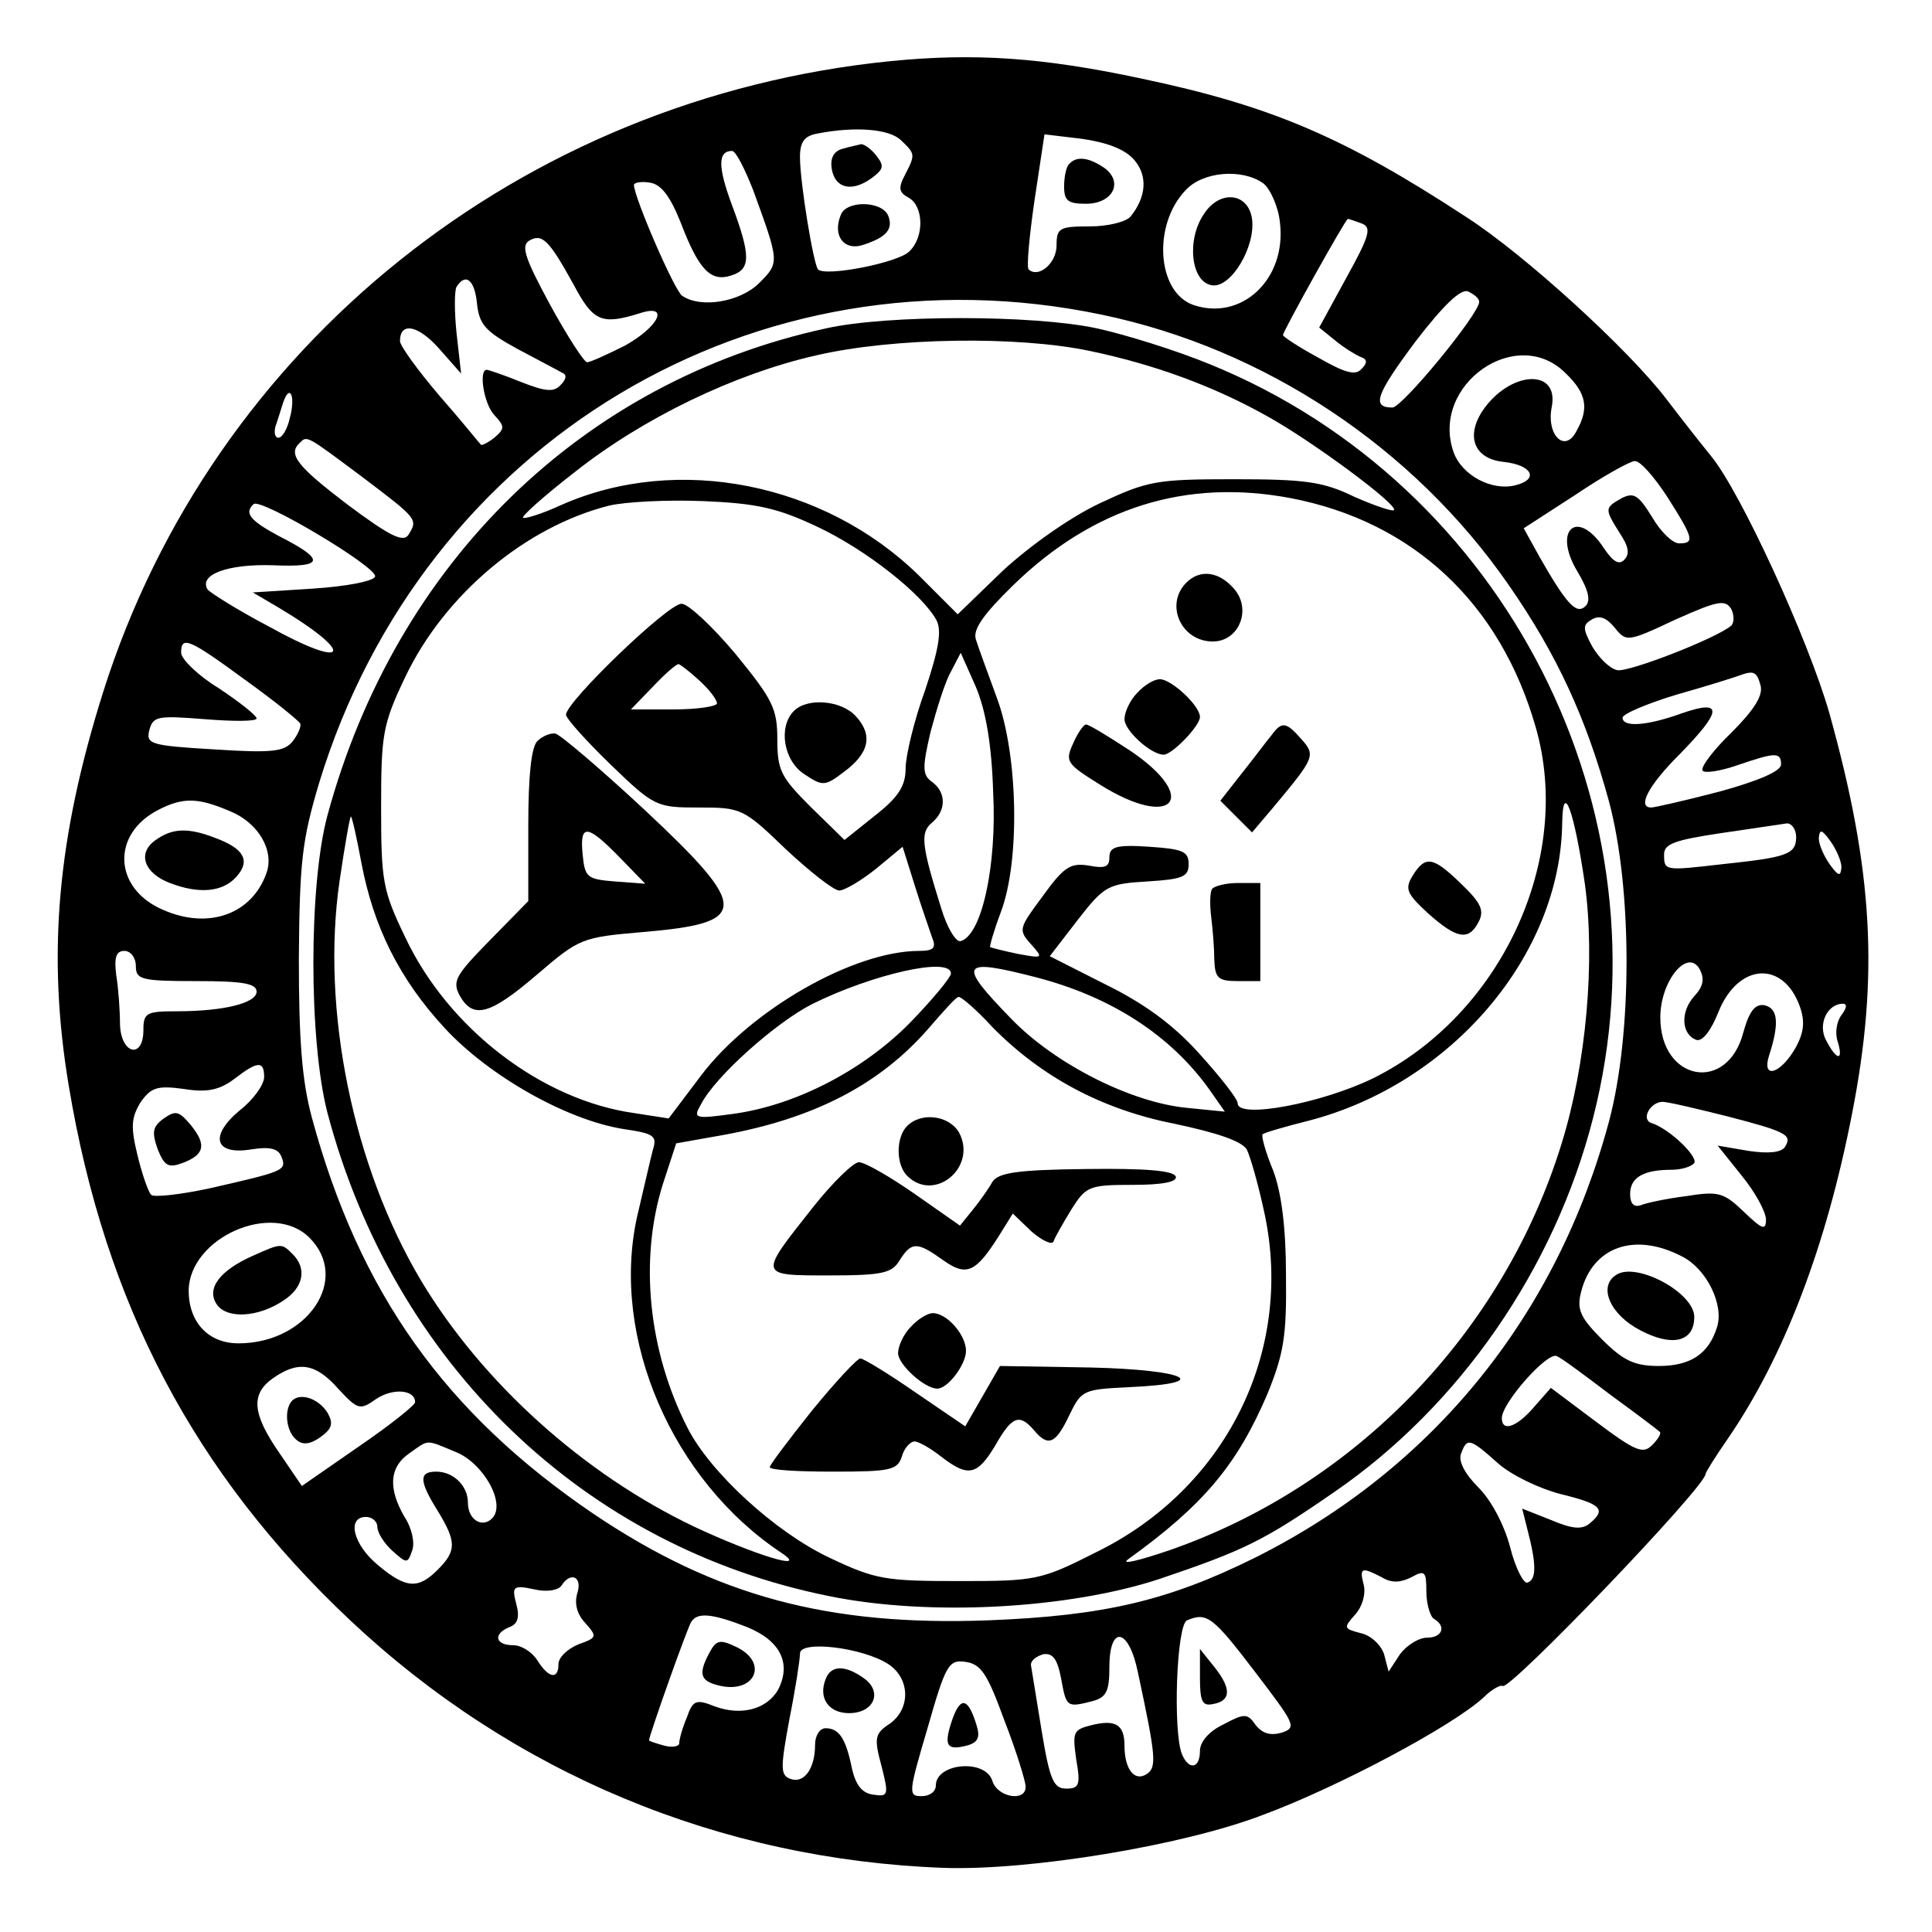 <?xml version="1.0" standalone="no"?>
<!DOCTYPE svg PUBLIC "-//W3C//DTD SVG 20010904//EN"
 "http://www.w3.org/TR/2001/REC-SVG-20010904/DTD/svg10.dtd">
<svg version="1.0" xmlns="http://www.w3.org/2000/svg"
 width="256pt" height="256pt" viewBox="0 0 256 256"
 preserveAspectRatio="xMidYMid meet">
<g transform="translate(0,256) scale(0.1,-0.1)"
fill="#000000" stroke="none">
<path d="M1180 2479 c-489 -49 -898 -377 -1043 -835 -61 -193 -75 -348 -46
-522 48 -290 167 -515 373 -709 216 -203 490 -317 786 -328 112 -4 316 29 423
70 100 37 252 118 293 156 11 11 23 17 25 15 8 -8 269 264 269 281 0 2 13 23
29 46 75 109 131 256 165 431 36 183 28 323 -30 531 -28 98 -118 294 -157 341
-13 16 -39 49 -58 74 -50 66 -189 193 -267 243 -162 106 -259 147 -430 183
-131 28 -221 34 -332 23z m14 -105 c19 -18 19 -19 5 -46 -9 -17 -8 -23 5 -30
20 -11 21 -52 1 -71 -14 -15 -111 -34 -121 -24 -6 6 -24 115 -24 149 0 20 6
28 23 31 51 10 96 6 111 -9z m309 -26 c18 -21 16 -49 -5 -75 -6 -7 -30 -13
-54 -13 -40 0 -44 -2 -44 -25 0 -24 -24 -44 -37 -32 -3 3 1 45 8 93 l13 86 50
-6 c34 -5 57 -14 69 -28z m-505 -40 c35 -96 35 -96 8 -123 -25 -25 -77 -34
-102 -17 -10 6 -64 131 -64 147 0 3 10 5 21 3 15 -2 27 -18 41 -53 24 -63 40
-79 67 -70 26 8 26 26 1 93 -19 51 -19 72 0 72 5 0 17 -24 28 -52z m676 9 c9
-7 20 -31 22 -52 9 -75 -51 -131 -115 -109 -48 17 -54 106 -10 152 23 25 75
29 103 9z m130 -53 c14 -5 11 -16 -20 -72 l-36 -66 21 -17 c12 -10 27 -19 34
-22 9 -3 9 -8 1 -16 -8 -9 -22 -5 -57 15 -26 14 -47 28 -47 30 0 5 83 154 86
154 1 0 10 -3 18 -6z m-1044 -81 c26 -49 37 -54 88 -38 40 13 25 -18 -20 -43
-24 -12 -46 -22 -50 -22 -4 0 -26 34 -49 76 -33 61 -39 78 -28 85 17 10 26 2
59 -58z m-128 -25 c3 -28 11 -37 53 -60 28 -15 55 -29 60 -32 6 -2 6 -8 -2
-16 -9 -10 -20 -9 -53 4 -22 9 -43 16 -45 16 -11 0 -4 -45 10 -60 14 -15 14
-18 0 -30 -9 -7 -17 -11 -18 -9 -2 2 -26 32 -55 65 -29 34 -52 66 -52 72 0 26
24 21 51 -9 l30 -34 -6 53 c-3 29 -3 57 0 62 12 19 24 9 27 -22z m1328 2 c0
-16 -102 -140 -115 -140 -28 0 -22 17 31 88 37 48 59 69 69 66 8 -4 15 -9 15
-14z m-500 -17 c216 -45 413 -176 539 -358 64 -92 103 -177 133 -287 31 -116
31 -308 0 -424 -69 -257 -233 -460 -469 -578 -115 -57 -200 -77 -353 -83 -212
-8 -361 32 -522 140 -198 134 -312 294 -375 527 -13 49 -17 102 -17 210 1 128
4 156 27 233 138 452 579 716 1037 620z m615 -78 c27 -26 31 -46 14 -76 -15
-30 -40 -6 -33 31 11 53 -56 49 -92 -5 -22 -34 -10 -63 28 -67 38 -4 48 -23
16 -31 -31 -8 -71 13 -82 44 -31 89 84 170 149 104z m-1691 -59 c-3 -14 -10
-26 -15 -26 -5 0 -6 7 -4 15 3 8 7 22 10 31 9 27 17 9 9 -20z m96 -78 c74 -56
74 -56 61 -77 -7 -10 -25 -1 -80 40 -67 51 -80 67 -64 82 10 10 8 11 83 -45z
m1729 -26 c35 -55 37 -62 16 -62 -9 0 -25 16 -36 35 -18 29 -24 33 -40 25 -23
-13 -23 -14 -3 -46 12 -18 14 -28 6 -36 -7 -7 -15 -2 -27 16 -35 53 -68 24
-35 -31 15 -25 18 -39 11 -46 -12 -12 -25 2 -61 65 l-21 38 68 44 c37 25 73
45 79 45 7 1 26 -21 43 -47z m-1712 -106 c-2 -6 -37 -13 -83 -16 l-79 -5 34
-20 c104 -62 93 -84 -13 -25 -42 22 -78 45 -81 49 -12 20 28 34 87 32 68 -3
70 7 7 39 -37 20 -46 30 -33 42 9 9 165 -84 161 -96z m1797 -65 c-20 -17 -136
-62 -151 -59 -10 2 -24 16 -33 31 -13 24 -13 29 -1 36 10 6 19 3 30 -10 16
-20 17 -20 81 10 56 25 66 27 74 14 4 -8 4 -18 0 -22z m-1969 -72 c39 -28 71
-54 73 -58 1 -4 -3 -14 -10 -23 -11 -14 -27 -16 -104 -11 -85 5 -91 7 -86 26
5 18 11 19 74 14 37 -3 68 -3 68 1 0 4 -23 22 -50 40 -28 17 -50 39 -50 47 0
23 10 19 85 -36z m2008 -8 c3 -13 -9 -32 -39 -62 -24 -23 -41 -46 -38 -50 2
-4 23 -1 46 7 50 17 58 18 58 1 0 -9 -31 -22 -82 -36 -46 -12 -86 -21 -90 -21
-19 0 -4 29 37 70 57 58 59 74 4 55 -47 -17 -79 -19 -79 -6 0 5 33 19 73 31
39 11 77 23 82 25 19 7 23 5 28 -14z m-2028 -166 c37 -15 59 -52 48 -82 -19
-54 -76 -75 -136 -49 -67 28 -70 101 -7 133 33 17 53 16 95 -2z m2075 -34 c0
-23 -12 -27 -97 -36 -78 -9 -78 -9 -78 13 0 14 15 19 75 28 41 6 81 12 88 13
6 0 12 -8 12 -18z m60 -40 c-1 -13 -4 -12 -15 3 -8 11 -15 27 -15 35 1 13 4
12 15 -3 8 -11 15 -27 15 -35z m-2260 -131 c0 -18 7 -20 80 -20 61 0 80 -3 80
-14 0 -15 -43 -26 -106 -26 -40 0 -44 -2 -44 -25 0 -39 -30 -32 -31 8 0 17 -2
47 -5 65 -3 24 0 32 11 32 8 0 15 -9 15 -20z m2065 -40 c-19 -21 -17 -51 3
-58 8 -2 19 12 29 37 26 65 86 69 108 7 7 -20 5 -34 -5 -53 -20 -36 -46 -44
-36 -12 14 43 12 63 -6 67 -12 2 -20 -7 -28 -36 -21 -81 -110 -65 -110 20 0
48 36 92 52 64 7 -13 5 -23 -7 -36z m195 -25 c-6 -8 -9 -23 -5 -35 8 -26 -1
-26 -15 1 -12 21 1 49 22 49 6 0 5 -6 -2 -15z m-2090 -82 c0 -10 -14 -30 -32
-44 -41 -34 -34 -60 15 -52 25 4 36 1 40 -10 7 -18 4 -19 -97 -42 -38 -8 -73
-12 -76 -8 -4 5 -12 28 -18 53 -9 37 -8 49 4 69 14 20 22 23 58 18 31 -5 47
-1 66 13 31 24 40 25 40 3z m1938 -52 c81 -21 87 -25 77 -41 -5 -7 -21 -9 -48
-5 l-41 7 32 -40 c18 -22 32 -48 32 -58 0 -15 -5 -13 -29 10 -27 26 -34 28
-77 21 -25 -3 -53 -9 -60 -12 -9 -3 -14 2 -14 15 0 22 18 32 55 32 13 0 26 4
30 9 5 9 -34 46 -57 53 -14 5 -1 28 15 28 7 0 45 -9 85 -19z m-1878 -161 c55
-55 -3 -140 -94 -140 -40 0 -66 28 -66 70 1 70 111 119 160 70z m1819 -25 c32
-16 56 -64 46 -94 -11 -35 -35 -51 -77 -51 -32 0 -47 7 -75 35 -29 29 -34 40
-28 63 15 60 71 80 134 47z m-94 -184 c33 -24 62 -46 64 -48 3 -2 -2 -10 -10
-18 -12 -12 -22 -8 -74 31 l-60 45 -22 -25 c-23 -27 -43 -34 -43 -15 0 20 61
89 73 82 7 -3 39 -27 72 -52z m-1687 9 c26 -28 29 -29 50 -14 22 15 52 13 52
-4 0 -4 -34 -31 -75 -59 l-75 -52 -30 44 c-36 52 -38 78 -8 99 33 23 56 20 86
-14z m156 -84 c37 -15 67 -69 48 -88 -13 -13 -32 -2 -32 21 0 22 -19 41 -42
41 -23 0 -23 -12 2 -52 25 -41 25 -53 0 -78 -26 -26 -42 -25 -79 6 -33 27 -42
64 -16 64 8 0 15 -6 15 -13 0 -8 9 -22 20 -32 19 -17 20 -17 26 0 4 10 0 30
-10 45 -22 38 -20 66 6 84 27 19 21 19 62 2z m1381 -15 c18 -16 56 -34 84 -41
53 -13 60 -20 37 -39 -10 -8 -23 -7 -51 5 l-38 15 7 -28 c12 -46 12 -66 0 -70
-5 -2 -16 19 -23 47 -8 30 -25 62 -42 79 -18 18 -27 35 -23 45 8 21 11 21 49
-13z m-154 -151 c13 -8 25 -7 39 0 18 10 20 8 20 -19 0 -16 5 -33 10 -36 17
-10 11 -25 -9 -25 -11 0 -27 -10 -36 -22 l-15 -23 -6 23 c-4 12 -17 25 -31 28
-23 6 -23 7 -7 25 9 10 14 27 11 39 -6 23 -3 24 24 10z m-1066 -21 c-4 -13 -1
-27 10 -39 17 -19 16 -20 -9 -29 -14 -6 -26 -17 -26 -26 0 -21 -13 -19 -28 5
-7 11 -21 20 -32 20 -24 0 -27 15 -5 24 11 4 14 13 9 31 -6 23 -4 25 24 19 17
-4 32 -1 36 5 12 19 28 12 21 -10z m225 -45 c44 -18 59 -48 41 -83 -15 -26
-49 -35 -84 -22 -25 10 -29 8 -37 -15 -6 -14 -10 -29 -10 -34 0 -4 -9 -6 -20
-3 -11 3 -20 6 -20 7 0 6 51 150 56 157 8 13 28 11 74 -7z m672 -58 c54 -71
57 -75 36 -82 -15 -4 -25 -1 -34 10 -11 16 -15 16 -43 1 -19 -9 -31 -23 -31
-35 0 -24 -15 -26 -24 -4 -12 31 -7 172 7 177 26 11 34 5 89 -67z m-154 -3
c24 -112 25 -125 11 -134 -16 -10 -29 7 -29 38 0 28 -12 35 -44 27 -24 -6 -25
-9 -20 -45 6 -34 4 -39 -13 -39 -17 0 -22 11 -33 78 -7 42 -13 81 -14 86 0 6
7 11 16 14 13 2 19 -6 24 -32 7 -38 7 -39 42 -30 18 5 22 13 22 45 0 57 26 52
38 -8z m-331 12 c29 -19 30 -59 2 -79 -20 -13 -21 -19 -11 -56 10 -39 9 -41
-11 -38 -15 2 -23 13 -28 34 -8 40 -17 54 -35 54 -8 0 -14 -10 -14 -22 0 -32
-15 -52 -33 -45 -13 5 -13 14 -1 79 8 40 14 79 14 87 0 18 83 8 117 -14z m154
-75 c16 -41 28 -81 28 -87 1 -21 -37 -15 -44 7 -9 30 -75 24 -75 -6 0 -8 -8
-14 -19 -14 -18 0 -17 5 8 90 24 84 28 91 50 88 21 -3 29 -15 52 -78z"/>
<path d="M1117 2363 c-12 -3 -17 -12 -15 -26 4 -27 27 -32 53 -13 16 12 17 16
6 30 -7 9 -16 15 -20 15 -3 -1 -14 -3 -24 -6z"/>
<path d="M1114 2275 c-11 -27 4 -47 28 -40 32 10 42 21 35 39 -8 20 -56 21
-63 1z"/>
<path d="M1417 2343 c-4 -3 -7 -17 -7 -30 0 -19 5 -23 29 -23 35 0 50 28 25
47 -20 14 -37 17 -47 6z"/>
<path d="M1595 2276 c-23 -34 -17 -90 11 -94 25 -4 58 51 53 88 -5 35 -43 39
-64 6z"/>
<path d="M1095 2125 c-323 -70 -570 -310 -661 -645 -25 -92 -25 -299 0 -395
88 -332 340 -575 665 -640 132 -27 317 -17 438 23 112 38 137 50 231 115 166
114 292 296 343 496 104 406 -115 838 -507 998 -46 19 -114 40 -151 48 -84 18
-277 18 -358 0z m349 -30 c86 -18 165 -47 236 -87 61 -34 174 -118 167 -124
-2 -2 -26 6 -53 18 -41 20 -66 23 -159 23 -103 0 -114 -2 -178 -32 -40 -19
-92 -56 -128 -89 l-60 -58 -52 52 c-125 122 -319 161 -473 93 -26 -12 -49 -19
-51 -17 -2 2 28 29 68 60 92 73 214 131 320 155 103 24 268 26 363 6z m266
-195 c162 -31 278 -139 325 -304 50 -174 -46 -381 -216 -465 -68 -33 -179 -54
-179 -33 0 6 -23 35 -51 66 -35 39 -74 67 -125 92 l-73 37 37 48 c35 45 40 48
92 51 47 3 55 6 55 23 0 17 -8 20 -52 23 -44 3 -53 0 -53 -14 0 -13 -6 -15
-27 -11 -24 4 -33 -1 -61 -40 -32 -43 -33 -45 -16 -64 17 -19 16 -19 -17 -13
-19 4 -35 8 -37 9 -1 1 5 22 14 46 26 68 23 209 -5 284 -12 33 -25 68 -28 78
-4 13 10 33 50 72 106 103 229 141 367 115z m-627 -38 c64 -30 139 -89 158
-124 7 -14 3 -38 -15 -92 -15 -41 -26 -88 -26 -104 0 -23 -9 -38 -41 -63 l-40
-32 -45 44 c-39 39 -44 48 -44 89 0 41 -6 53 -55 113 -31 37 -63 67 -72 67
-18 0 -153 -130 -153 -147 0 -5 27 -35 59 -66 58 -56 61 -57 117 -57 56 0 59
-1 115 -55 32 -30 64 -55 71 -55 7 0 29 13 49 29 l35 29 16 -51 c9 -29 20 -60
23 -69 6 -14 2 -18 -17 -18 -87 0 -223 -78 -289 -165 l-43 -57 -45 7 c-123 17
-247 112 -304 233 -30 62 -32 75 -32 172 0 97 2 110 32 173 52 109 159 199
270 227 21 5 77 8 125 6 71 -3 98 -9 151 -34z m233 -352 c5 -97 -15 -189 -43
-197 -6 -2 -18 17 -26 44 -26 83 -28 100 -12 113 19 16 19 40 0 54 -13 9 -13
19 -2 66 8 30 19 66 27 80 l13 25 20 -45 c13 -31 21 -75 23 -140z m-389 148
c13 -12 23 -25 23 -30 0 -4 -26 -8 -57 -8 l-57 0 29 30 c16 17 31 30 34 30 2
0 15 -10 28 -22z m1173 -269 c14 -102 2 -239 -31 -345 -77 -249 -272 -452
-519 -538 -41 -14 -66 -20 -55 -12 100 72 144 125 184 218 22 54 26 77 25 158
0 63 -6 110 -17 139 -10 24 -16 46 -14 48 2 2 29 10 61 18 189 49 334 219 336
395 1 57 16 15 30 -81z m-1621 27 c16 -84 50 -153 110 -218 59 -64 162 -122
237 -134 41 -6 45 -9 39 -28 -3 -11 -12 -51 -21 -89 -35 -160 47 -349 192
-445 37 -25 -37 -2 -116 35 -147 70 -281 191 -362 326 -90 151 -133 359 -108
530 7 48 14 87 15 85 2 -2 8 -30 14 -62z m781 -146 c0 -5 -24 -34 -54 -65 -63
-64 -153 -110 -235 -121 -51 -7 -53 -6 -42 13 19 37 100 109 148 133 79 39
183 63 183 40z m113 -5 c100 -26 178 -77 229 -148 l21 -30 -50 5 c-74 7 -175
58 -233 118 -72 74 -68 81 33 55z m-58 -66 c65 -66 145 -109 241 -128 57 -12
89 -23 96 -34 5 -10 16 -49 24 -87 38 -182 -52 -363 -224 -447 -73 -37 -80
-38 -181 -38 -98 0 -111 2 -172 31 -72 34 -158 113 -188 172 -52 102 -64 222
-33 322 l18 55 62 11 c121 22 208 67 273 142 19 22 36 41 39 41 3 1 24 -17 45
-40z"/>
<path d="M1572 1788 c-29 -29 -7 -78 35 -78 35 0 52 43 28 70 -20 23 -45 26
-63 8z"/>
<path d="M1507 1642 c-10 -10 -17 -26 -17 -35 0 -15 35 -47 52 -47 11 0 48 38
48 50 0 15 -38 50 -53 50 -8 0 -21 -8 -30 -18z"/>
<path d="M1422 1575 c-11 -24 -9 -27 36 -55 96 -60 133 -18 40 45 -29 19 -55
35 -59 35 -3 0 -11 -11 -17 -25z"/>
<path d="M1685 1586 c-6 -7 -23 -30 -39 -50 l-29 -37 21 -21 21 -21 28 33 c55
66 57 69 37 91 -20 23 -26 23 -39 5z"/>
<path d="M1872 1400 c-11 -18 -8 -24 20 -50 38 -34 54 -37 67 -12 8 15 4 25
-22 50 -38 37 -48 39 -65 12z"/>
<path d="M1606 1382 c-3 -5 -3 -22 -1 -38 2 -16 4 -41 4 -56 1 -24 5 -28 31
-28 l30 0 0 65 0 65 -29 0 c-17 0 -32 -4 -35 -8z"/>
<path d="M1052 1618 c-21 -21 -14 -66 14 -84 24 -16 27 -16 52 3 34 25 39 49
16 74 -19 21 -64 25 -82 7z"/>
<path d="M712 1578 c-8 -8 -12 -46 -12 -112 l0 -100 -51 -52 c-45 -46 -50 -54
-40 -73 18 -32 40 -26 103 28 56 48 59 49 140 56 142 12 142 31 2 162 -58 54
-111 99 -118 101 -6 1 -17 -3 -24 -10z m109 -154 l34 -35 -40 3 c-37 3 -40 5
-43 36 -4 41 6 40 49 -4z"/>
<path d="M1202 1068 c-15 -15 -15 -51 0 -66 36 -36 93 11 69 57 -13 23 -50 28
-69 9z"/>
<path d="M1077 960 c-72 -91 -73 -90 22 -90 70 0 83 3 93 20 16 25 23 25 58 0
31 -22 43 -16 74 33 l18 29 25 -24 c14 -12 27 -18 29 -13 2 6 13 25 24 43 19
30 23 32 81 32 40 0 59 4 57 11 -3 8 -41 11 -118 10 -93 -1 -117 -5 -125 -17
-5 -9 -17 -26 -26 -37 l-17 -21 -60 42 c-33 23 -66 42 -74 42 -7 0 -35 -27
-61 -60z"/>
<path d="M1207 802 c-10 -10 -17 -26 -17 -35 0 -15 35 -47 52 -47 14 0 38 32
38 50 0 21 -25 50 -44 50 -7 0 -20 -8 -29 -18z"/>
<path d="M1076 691 c-31 -39 -56 -72 -56 -75 0 -4 38 -6 84 -6 76 0 85 2 91
20 3 11 11 20 17 20 5 0 21 -9 35 -20 36 -28 48 -25 72 15 22 39 32 42 51 20
19 -23 29 -18 47 20 16 33 18 34 80 37 112 5 76 23 -52 26 l-120 2 -23 -40
-23 -40 -66 45 c-36 25 -69 45 -73 45 -4 0 -33 -31 -64 -69z"/>
<path d="M205 1446 c-23 -17 -14 -43 20 -56 39 -15 70 -12 88 8 19 21 11 37
-26 51 -38 15 -59 14 -82 -3z"/>
<path d="M217 1078 c-15 -11 -16 -18 -8 -41 9 -22 14 -25 33 -18 29 11 32 24
11 50 -16 19 -20 20 -36 9z"/>
<path d="M335 896 c-43 -19 -62 -43 -48 -64 13 -20 55 -18 89 5 26 17 31 42
12 61 -15 15 -15 15 -53 -2z"/>
<path d="M2142 871 c-25 -15 -9 -53 32 -74 42 -22 71 -15 71 18 0 32 -76 73
-103 56z"/>
<path d="M387 704 c-11 -12 -8 -41 6 -52 8 -7 18 -6 32 4 15 11 17 18 9 32
-12 19 -36 27 -47 16z"/>
<path d="M940 370 c-15 -28 -12 -37 11 -43 49 -13 69 30 24 51 -21 10 -26 9
-35 -8z"/>
<path d="M1590 337 c0 -31 3 -38 17 -35 24 4 25 20 3 48 l-20 25 0 -38z"/>
<path d="M1094 335 c-10 -25 4 -45 31 -45 33 0 45 28 20 46 -25 18 -44 18 -51
-1z"/>
<path d="M1262 282 c-12 -35 -8 -42 19 -35 15 4 18 11 13 27 -11 36 -21 39
-32 8z"/>
</g>
</svg>
